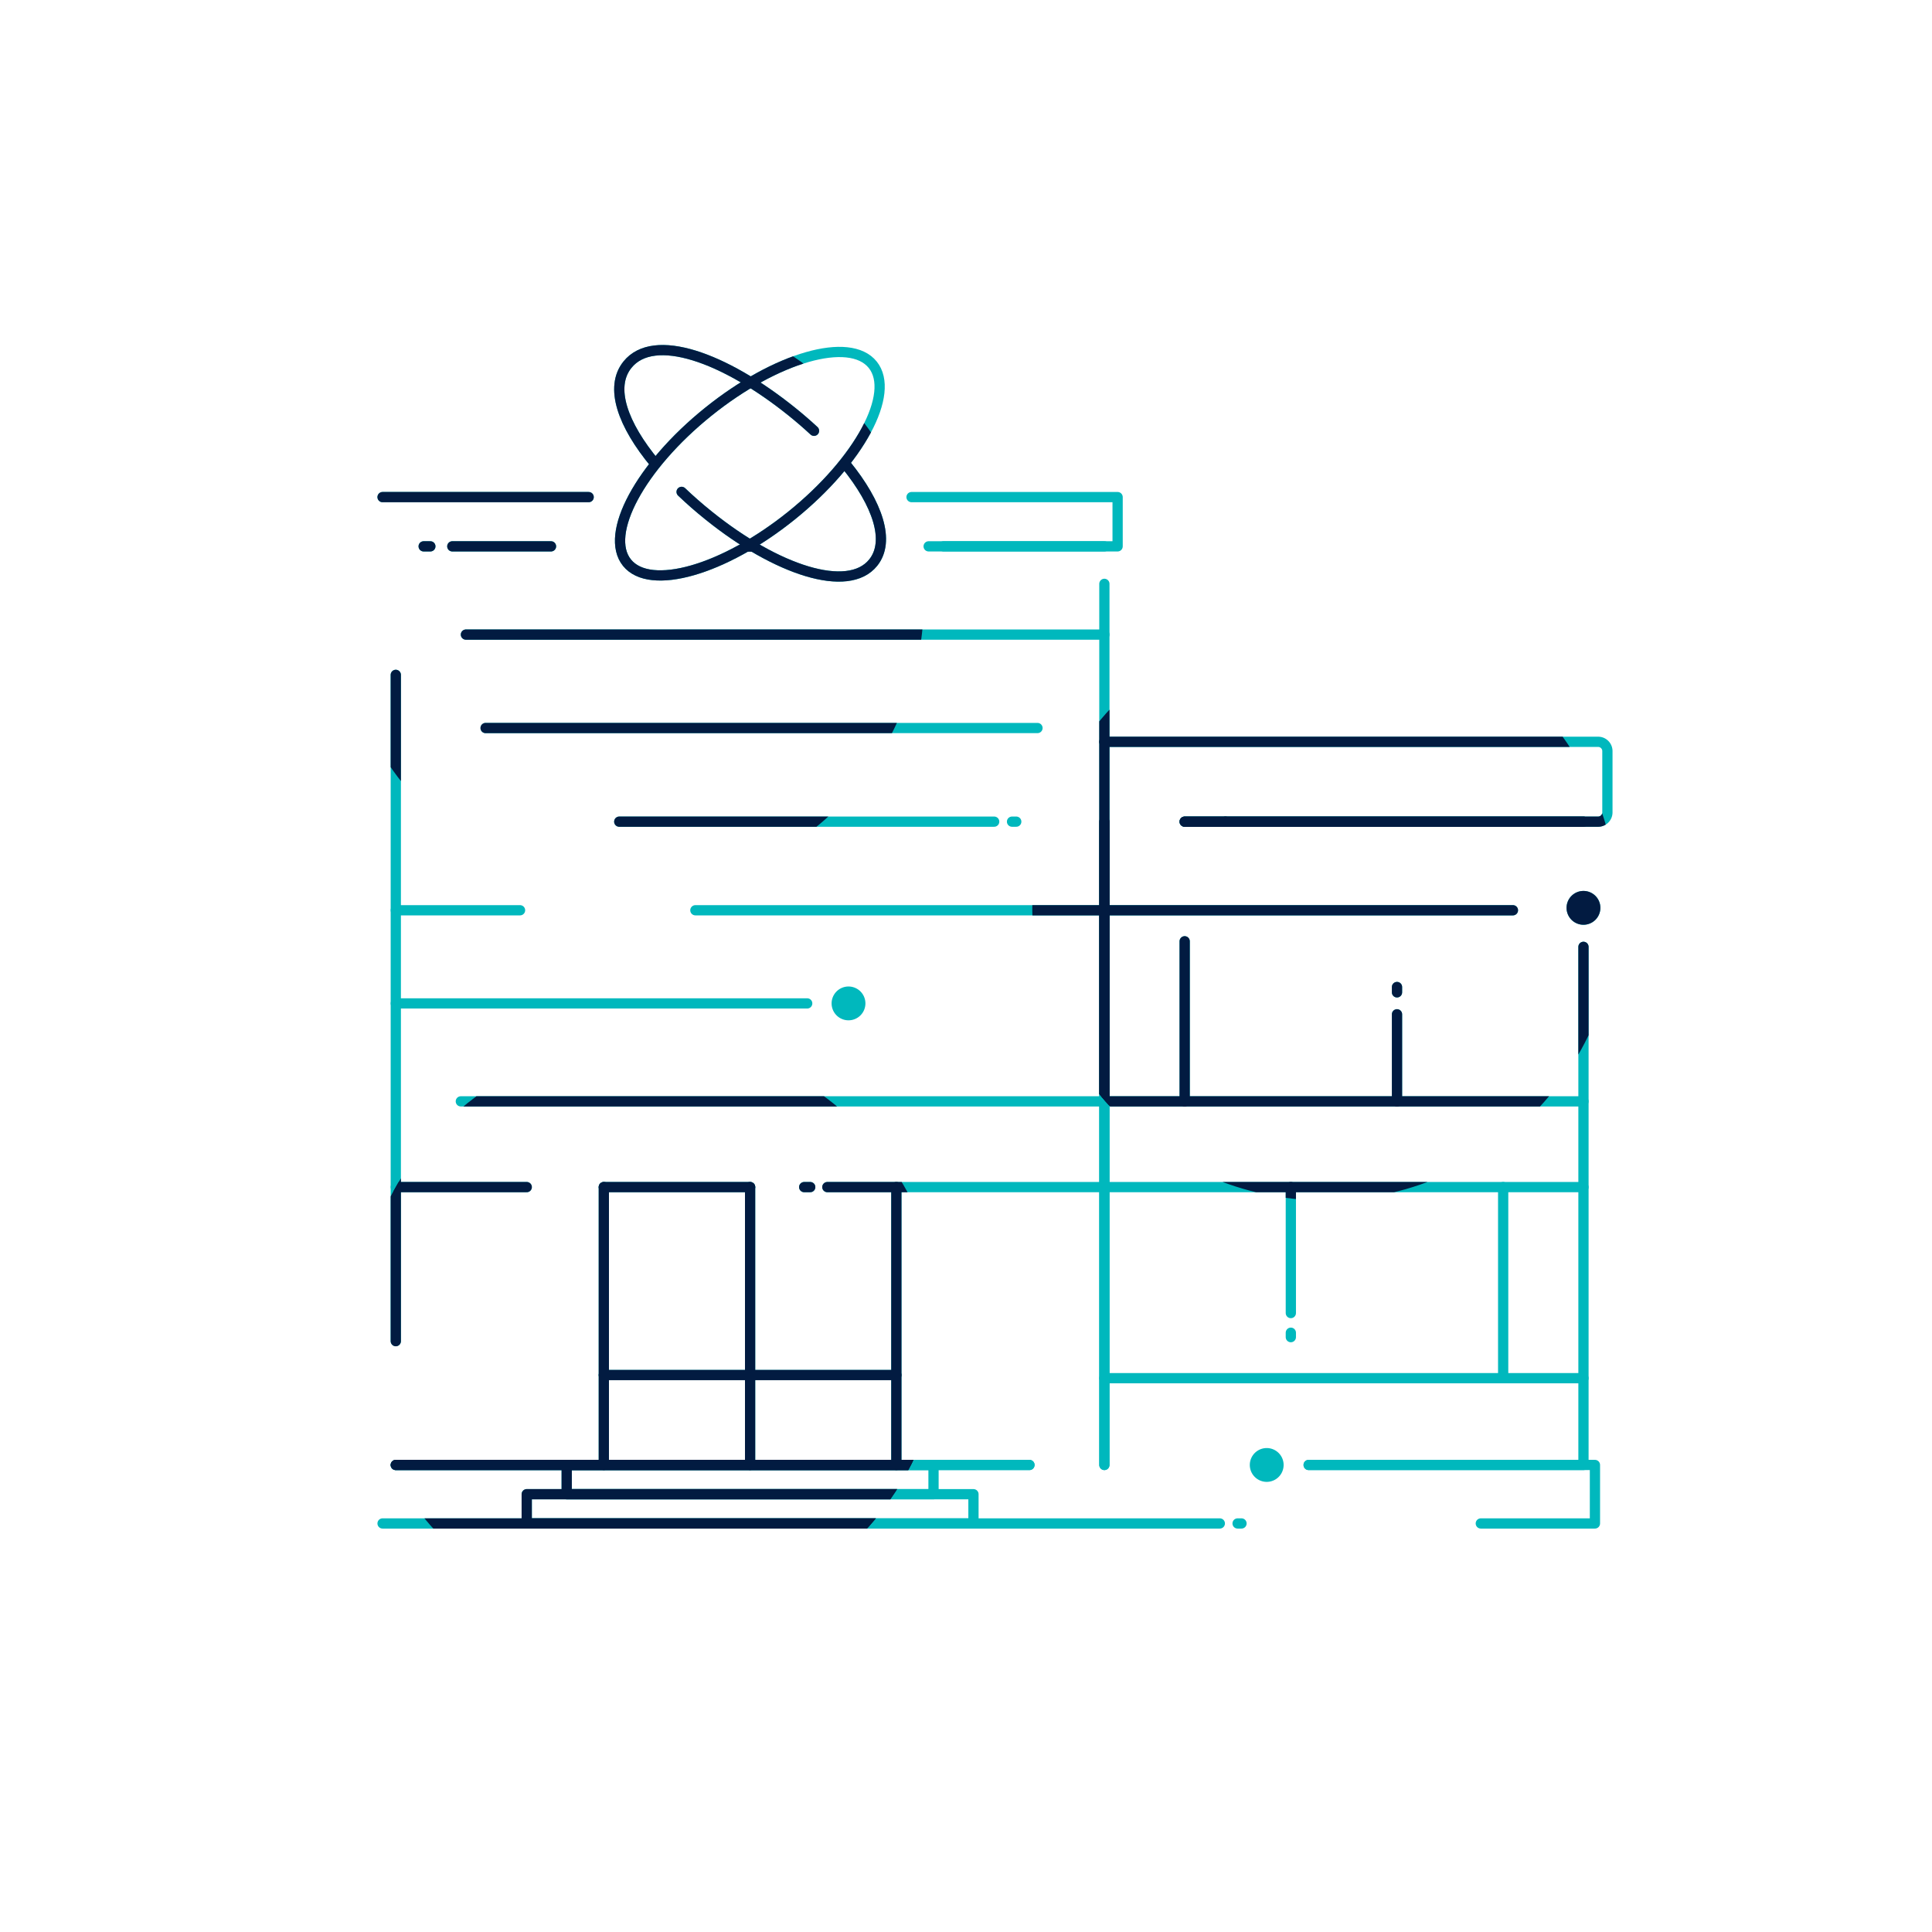 <?xml version="1.0" encoding="UTF-8"?><svg xmlns="http://www.w3.org/2000/svg" xmlns:xlink="http://www.w3.org/1999/xlink" viewBox="0 0 800 800"><defs><style>.cls-1,.cls-3,.cls-6{fill:none;}.cls-2{opacity:0.8;}.cls-3{stroke:#00b8bd;}.cls-3,.cls-6{stroke-linecap:round;stroke-linejoin:round;stroke-width:4.24px;}.cls-4{fill:#00b8bd;}.cls-5{clip-path:url(#clip-path);}.cls-6{stroke:#021b41;}.cls-7{fill:#021b41;}</style><clipPath id="clip-path"><path class="cls-1" d="M669.66,383.62A121.23,121.23,0,1,1,556.42,254.89,121.24,121.24,0,0,1,669.66,383.62ZM269.07,127.54A121.23,121.23,0,1,0,382.31,256.28,121.23,121.23,0,0,0,269.07,127.54Zm7.89,303A121.23,121.23,0,1,0,390.2,559.22,121.23,121.23,0,0,0,277,430.49Z"/></clipPath></defs><title>Continuous Innovations by Our R&amp;amp;D Center</title><g id="ilu"><line class="cls-3" x1="311.64" y1="226.23" x2="309.55" y2="226.23"/><polyline class="cls-3" points="457.3 606.61 457.3 570.67 457.3 491.54 457.3 456.05 457.3 415.48 457.3 376.92 457.3 340.23 457.3 307.17 457.3 301.45 457.3 262.77 457.3 241.76"/><line class="cls-3" x1="457.3" y1="226.23" x2="384.53" y2="226.23"/><polyline class="cls-3" points="163.89 606.61 234.65 606.61 250.03 606.61 310.59 606.61 371.16 606.61 386.54 606.61 426.27 606.61"/><polyline class="cls-3" points="163.89 555.34 163.89 376.92 163.89 340.23 163.89 279.45"/><polyline class="cls-3" points="457.3 606.61 457.3 570.67 457.3 491.54 457.3 456.05 457.3 415.48 457.3 376.92 457.3 340.23"/><line class="cls-3" x1="490.55" y1="340.23" x2="655.68" y2="340.23"/><polyline class="cls-3" points="655.68 415.49 655.68 392.07 655.68 456.05 655.68 491.54 655.68 570.67 655.68 606.61 541.88 606.61"/><line class="cls-3" x1="507.42" y1="340.23" x2="490.55" y2="340.23"/><path class="cls-3" d="M457.3,307.17H661.75a3.84,3.84,0,0,1,3.84,3.84v25.38a3.84,3.84,0,0,1-3.84,3.84H507.42"/><polyline class="cls-3" points="655.68 456.05 457.3 456.05 190.82 456.05"/><line class="cls-3" x1="626.47" y1="376.92" x2="457.3" y2="376.92"/><line class="cls-3" x1="578.47" y1="420" x2="578.47" y2="456.05"/><line class="cls-3" x1="490.55" y1="389.77" x2="490.55" y2="456.05"/><line class="cls-3" x1="655.68" y1="570.68" x2="457.3" y2="570.68"/><line class="cls-3" x1="310.6" y1="491.55" x2="250.03" y2="491.55"/><line class="cls-3" x1="335.5" y1="491.55" x2="333" y2="491.55"/><line class="cls-3" x1="655.68" y1="491.55" x2="342.59" y2="491.55"/><line class="cls-3" x1="622.43" y1="491.55" x2="622.43" y2="570.68"/><line class="cls-3" x1="534.51" y1="491.55" x2="534.51" y2="543.71"/><line class="cls-3" x1="371.16" y1="491.55" x2="371.16" y2="606.61"/><line class="cls-3" x1="310.6" y1="491.55" x2="310.6" y2="606.61"/><line class="cls-3" x1="250.03" y1="606.61" x2="250.03" y2="491.55"/><line class="cls-3" x1="371.16" y1="569.38" x2="250.03" y2="569.38"/><line class="cls-3" x1="163.9" y1="415.49" x2="334.25" y2="415.49"/><line class="cls-3" x1="287.94" y1="376.92" x2="457.3" y2="376.92"/><line class="cls-3" x1="163.9" y1="376.92" x2="215.34" y2="376.92"/><line class="cls-3" x1="256.42" y1="340.23" x2="411.67" y2="340.23"/><line class="cls-3" x1="201.08" y1="301.46" x2="429.6" y2="301.46"/><line class="cls-3" x1="192.93" y1="262.77" x2="457.3" y2="262.77"/><line class="cls-3" x1="311.64" y1="226.23" x2="309.55" y2="226.23"/><line class="cls-3" x1="228.16" y1="226.23" x2="187.29" y2="226.23"/><line class="cls-3" x1="158.41" y1="205.84" x2="243.75" y2="205.84"/><polyline class="cls-3" points="377.45 205.84 462.78 205.84 462.78 226.23 457.3 226.23 390.7 226.23"/><ellipse class="cls-3" cx="310.5" cy="191.99" rx="65.33" ry="27.55" transform="translate(-51.75 237.26) rotate(-38.85)"/><path class="cls-3" d="M271.29,192c-13.47-16.17-19-31.66-11.47-41,10.89-13.52,40.06-3.11,68.16,19.53,3.19,2.57,6.23,5.2,9.09,7.85"/><path class="cls-3" d="M350.31,192.45c13.13,16.17,18.41,31.66,11.26,40.53-10.38,12.89-40.06,3.11-68.16-19.53-4-3.2-7.71-6.47-11.17-9.77"/><path class="cls-3" d="M350.31,192.45l-.37-.46"/><line class="cls-3" x1="158.41" y1="630.83" x2="505.1" y2="630.83"/><line class="cls-3" x1="426.28" y1="606.61" x2="163.89" y2="606.61"/><polyline class="cls-3" points="613.17 630.83 660.43 630.83 660.43 606.61 541.88 606.61"/><rect class="cls-3" x="218.11" y="618.72" width="184.98" height="12.11" transform="translate(621.2 1249.55) rotate(-180)"/><rect class="cls-3" x="234.65" y="606.61" width="151.89" height="12.11" transform="translate(621.2 1225.33) rotate(-180)"/><line class="cls-3" x1="178.2" y1="226.23" x2="175.43" y2="226.23"/><line class="cls-3" x1="578.47" y1="410.91" x2="578.47" y2="408.7"/><line class="cls-3" x1="534.51" y1="551.85" x2="534.51" y2="553.68"/><line class="cls-3" x1="419.06" y1="340.23" x2="420.81" y2="340.23"/><line class="cls-3" x1="163.9" y1="491.55" x2="218.11" y2="491.55"/><path class="cls-4" d="M351.35,422.49a7,7,0,1,1,7-7A7,7,0,0,1,351.35,422.49Z"/><path class="cls-4" d="M655.68,382.92a7,7,0,1,1,7-7A7,7,0,0,1,655.68,382.92Z"/><path class="cls-4" d="M524.52,613.61a7,7,0,1,1,7-7A7,7,0,0,1,524.52,613.61Z"/><g class="cls-5"><line class="cls-6" x1="311.64" y1="226.23" x2="309.55" y2="226.23"/><polyline class="cls-6" points="457.3 606.61 457.3 570.67 457.3 491.54 457.3 456.05 457.3 415.48 457.3 376.92 457.3 340.23 457.3 307.17 457.3 301.45 457.3 262.77 457.3 241.76"/><line class="cls-6" x1="457.3" y1="226.23" x2="384.53" y2="226.23"/><polyline class="cls-6" points="163.89 606.61 234.65 606.61 250.03 606.61 310.59 606.61 371.16 606.61 386.54 606.61 426.27 606.61"/><polyline class="cls-6" points="163.89 555.34 163.89 376.92 163.89 340.23 163.89 279.45"/><polyline class="cls-6" points="457.3 606.61 457.3 570.67 457.3 491.54 457.3 456.05 457.3 415.48 457.3 376.92 457.3 340.23"/><line class="cls-6" x1="490.55" y1="340.23" x2="655.68" y2="340.23"/><polyline class="cls-6" points="655.68 415.49 655.68 392.07 655.68 456.05 655.68 491.54 655.68 570.67 655.68 606.61 541.88 606.61"/><line class="cls-6" x1="507.42" y1="340.23" x2="490.55" y2="340.23"/><path class="cls-6" d="M457.3,307.17H661.75a3.84,3.84,0,0,1,3.84,3.84v25.38a3.84,3.84,0,0,1-3.84,3.84H507.42"/><polyline class="cls-6" points="655.68 456.05 457.3 456.05 190.82 456.05"/><line class="cls-6" x1="626.47" y1="376.92" x2="457.3" y2="376.92"/><line class="cls-6" x1="578.47" y1="420" x2="578.47" y2="456.05"/><line class="cls-6" x1="490.55" y1="389.77" x2="490.55" y2="456.05"/><line class="cls-6" x1="655.68" y1="570.68" x2="457.3" y2="570.68"/><line class="cls-6" x1="310.6" y1="491.55" x2="250.03" y2="491.55"/><line class="cls-6" x1="335.5" y1="491.55" x2="333" y2="491.55"/><line class="cls-6" x1="655.68" y1="491.55" x2="342.59" y2="491.55"/><line class="cls-6" x1="622.43" y1="491.55" x2="622.43" y2="570.68"/><line class="cls-6" x1="534.51" y1="491.55" x2="534.51" y2="543.71"/><line class="cls-6" x1="371.16" y1="491.55" x2="371.16" y2="606.61"/><line class="cls-6" x1="310.6" y1="491.55" x2="310.6" y2="606.61"/><line class="cls-6" x1="250.03" y1="606.61" x2="250.03" y2="491.55"/><line class="cls-6" x1="371.16" y1="569.38" x2="250.03" y2="569.38"/><line class="cls-6" x1="163.9" y1="415.49" x2="334.25" y2="415.49"/><line class="cls-6" x1="287.94" y1="376.92" x2="457.3" y2="376.92"/><line class="cls-6" x1="163.9" y1="376.92" x2="215.34" y2="376.92"/><line class="cls-6" x1="256.42" y1="340.23" x2="411.67" y2="340.23"/><line class="cls-6" x1="201.08" y1="301.46" x2="429.6" y2="301.46"/><line class="cls-6" x1="192.93" y1="262.77" x2="457.3" y2="262.77"/><line class="cls-6" x1="311.64" y1="226.23" x2="309.55" y2="226.23"/><line class="cls-6" x1="228.16" y1="226.23" x2="187.29" y2="226.23"/><line class="cls-6" x1="158.41" y1="205.84" x2="243.75" y2="205.84"/><polyline class="cls-6" points="377.45 205.84 462.78 205.84 462.78 226.23 457.3 226.23 390.7 226.23"/><ellipse class="cls-6" cx="310.5" cy="191.99" rx="65.33" ry="27.55" transform="translate(-51.75 237.26) rotate(-38.85)"/><path class="cls-6" d="M271.29,192c-13.47-16.17-19-31.66-11.47-41,10.89-13.52,40.06-3.11,68.16,19.53,3.19,2.57,6.23,5.2,9.09,7.85"/><path class="cls-6" d="M350.31,192.45c13.13,16.17,18.41,31.66,11.26,40.53-10.38,12.89-40.06,3.11-68.16-19.53-4-3.2-7.71-6.47-11.17-9.77"/><path class="cls-6" d="M350.31,192.45l-.37-.46"/><line class="cls-6" x1="158.41" y1="630.83" x2="478.72" y2="630.83"/><line class="cls-6" x1="426.28" y1="606.61" x2="163.89" y2="606.61"/><polyline class="cls-6" points="613.17 630.83 660.43 630.83 660.43 606.61 541.88 606.61"/><rect class="cls-6" x="218.11" y="618.72" width="184.98" height="12.11" transform="translate(621.2 1249.55) rotate(-180)"/><rect class="cls-6" x="234.65" y="606.61" width="151.89" height="12.11" transform="translate(621.2 1225.33) rotate(-180)"/><line class="cls-6" x1="178.2" y1="226.23" x2="175.43" y2="226.23"/><line class="cls-6" x1="578.47" y1="410.91" x2="578.47" y2="408.7"/><line class="cls-6" x1="534.51" y1="551.85" x2="534.51" y2="553.68"/><line class="cls-6" x1="419.06" y1="340.23" x2="420.81" y2="340.23"/><line class="cls-6" x1="163.9" y1="491.55" x2="218.11" y2="491.55"/><path class="cls-7" d="M351.35,422.49a7,7,0,1,1,7-7A7,7,0,0,1,351.35,422.49Z"/><path class="cls-7" d="M655.68,382.92a7,7,0,1,1,7-7A7,7,0,0,1,655.68,382.92Z"/><path class="cls-7" d="M524.52,613.61a7,7,0,1,1,7-7A7,7,0,0,1,524.52,613.61Z"/></g><line class="cls-3" x1="512.46" y1="630.83" x2="514.08" y2="630.83"/></g></svg>